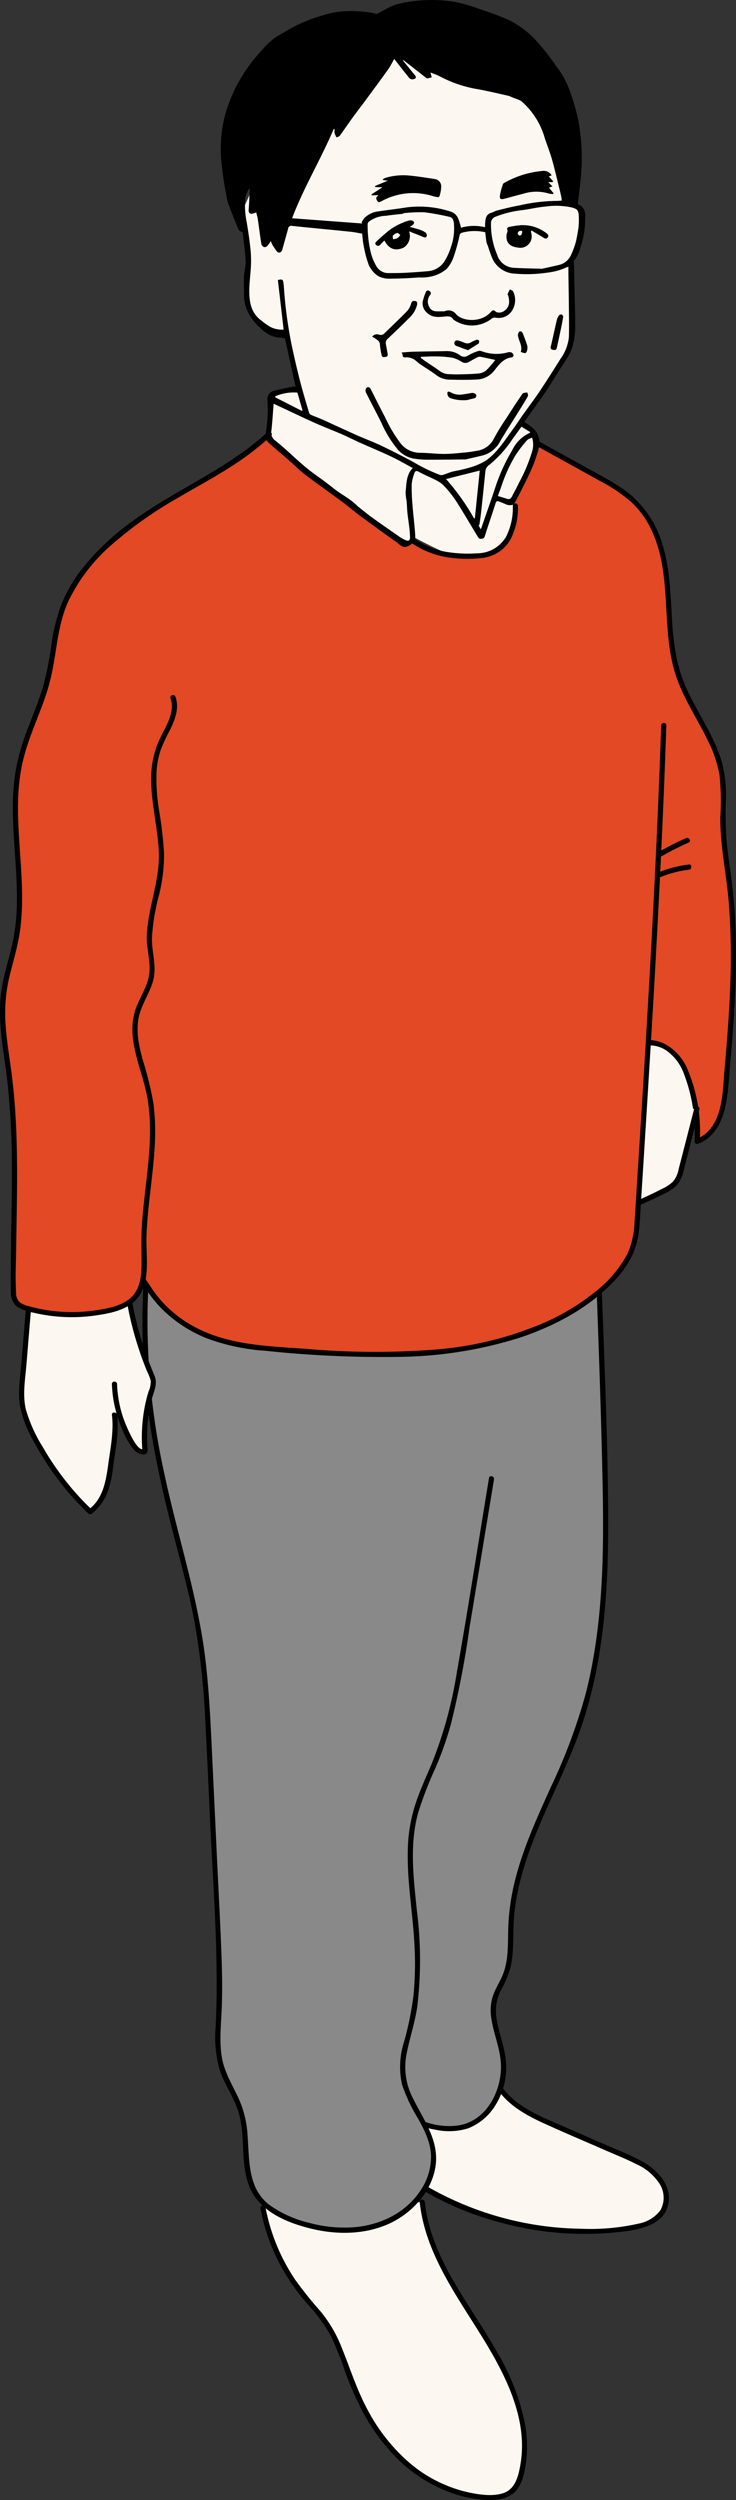 <svg id="グループ_270" data-name="グループ 270" xmlns="http://www.w3.org/2000/svg" xmlns:xlink="http://www.w3.org/1999/xlink" width="144.387" height="490.227" viewBox="0 0 144.387 490.227">
  <rect x="0" y="0" width="144.387" height="490.227" fill="#333333" stroke="none"/>
  <defs>
    <clipPath id="clip-path">
      <rect id="長方形_98" data-name="長方形 98" width="144.387" height="490.227" fill="none"/>
    </clipPath>
  </defs>
  <path id="パス_167" data-name="パス 167" d="M63.9,127.258l-26.39,55.861L36.2,269.234l99.2-80.746-14.3-54.8-4.235-4.209-1.083,3.322-2.938,6.529-.775,7.513-4.025,3.124-6.167.909-9.115-3.384-1.641.768Z" transform="translate(-11.795 -41.459)" fill="#e34924"/>
  <path id="パス_168" data-name="パス 168" d="M185.653,299.476l-2.584,4.852-4.521,4.916v16.975l20-12.389Z" transform="translate(-58.169 -97.566)" fill="#fcf7f0"/>
  <g id="グループ_264" data-name="グループ 264">
    <g id="グループ_263" data-name="グループ 263" clip-path="url(#clip-path)">
      <path id="パス_169" data-name="パス 169" d="M153.258,127.258,167,134.844a34.086,34.086,0,0,1,7.5,5.048c4.418,4.311,5.843,10.536,6.352,16.462s.309,12,2.243,17.664c2.29,6.714,7.472,12.533,8.52,19.506.45,3,.1,6.038.14,9.063a114.078,114.078,0,0,0,1.294,12.223c1.594,13.223.413,26.582-.77,39.842-.369,4.151-1.375,9.132-5.574,10.619a33.861,33.861,0,0,0-1.516-11.709,12.531,12.531,0,0,0-3.407-5.9,6.484,6.484,0,0,0-6.724-1.27" transform="translate(-49.93 -41.459)" fill="#e34924"/>
      <path id="パス_170" data-name="パス 170" d="M152.759,127.451c4.88,2.695,9.77,5.372,14.639,8.085a31.273,31.273,0,0,1,6.176,4.173,17.636,17.636,0,0,1,3.941,5.5c4.284,9.142,1.607,19.71,4.974,29.088,1.543,4.3,4.12,8.108,6.093,12.205a24.644,24.644,0,0,1,2.249,6.647,47.571,47.571,0,0,1,.163,8.223c-.055,5.489,1.139,10.89,1.621,16.339a133.946,133.946,0,0,1,.335,16.6c-.2,5.605-.649,11.2-1.138,16.784-.339,3.875-.29,8.829-3.13,11.875a6.162,6.162,0,0,1-2.367,1.574l.64.487a31.048,31.048,0,0,0-2.635-14.677c-1.749-3.569-5.746-6.414-9.772-4.641-.595.262-.08,1.133.51.873a5.829,5.829,0,0,1,5.426.677,9.632,9.632,0,0,1,3.441,4.7,32.242,32.242,0,0,1,2.018,13.071.509.509,0,0,0,.641.487c3.691-1.378,5.108-5.158,5.667-8.773.374-2.416.508-4.875.717-7.31.246-2.878.477-5.757.663-8.64a170.791,170.791,0,0,0,.349-17.447c-.109-2.878-.321-5.752-.661-8.612-.331-2.789-.791-5.562-1.07-8.358a70.458,70.458,0,0,1-.161-8.411,24.186,24.186,0,0,0-.87-7.575c-1.375-4.533-4.07-8.5-6.165-12.708a30.565,30.565,0,0,1-2.593-7.209,54.85,54.85,0,0,1-.969-8.248c-.293-4.9-.437-9.867-1.949-14.58a20.047,20.047,0,0,0-7.979-10.781c-2.2-1.485-4.575-2.708-6.9-3.989l-7.6-4.2-3.8-2.1c-.57-.315-1.081.558-.51.873" transform="translate(-49.686 -41.216)"/>
      <path id="パス_171" data-name="パス 171" d="M193.126,322.431q-1.538,5.969-3.077,11.938a6.494,6.494,0,0,1-1.011,2.454,6.845,6.845,0,0,1-2.288,1.671,120.685,120.685,0,0,1-11.591,5.1.924.924,0,0,1-.653.087.8.8,0,0,1-.4-.5c-2-4.9-.723-15.144,2.431-19.487" transform="translate(-56.41 -105.045)" fill="#fcf7f0"/>
      <path id="パス_172" data-name="パス 172" d="M192.391,322.057c-1.026,3.979-2.04,7.962-3.078,11.938a5.7,5.7,0,0,1-1.045,2.426,7.241,7.241,0,0,1-2.162,1.47c-1.727.9-3.5,1.724-5.286,2.5-1.8.781-3.629,1.513-5.455,2.242-.38.152-.74.442-1.03.137a2.32,2.32,0,0,1-.276-.769,13.625,13.625,0,0,1-.4-1.74,25.94,25.94,0,0,1,.135-8.294,19.61,19.61,0,0,1,2.932-8.257c.378-.531-.5-1.037-.873-.51a19.773,19.773,0,0,0-2.956,8.039,28.172,28.172,0,0,0-.26,9c.149,1,.334,2.846,1.185,3.523.632.5,1.483-.018,2.107-.268,1.081-.431,2.16-.866,3.236-1.311,1.893-.783,3.774-1.6,5.619-2.491,1.591-.771,3.583-1.53,4.6-3.067a9.718,9.718,0,0,0,1.071-3q.456-1.775.914-3.549l2-7.743a.506.506,0,0,0-.975-.269" transform="translate(-56.162 -104.806)"/>
      <path id="パス_173" data-name="パス 173" d="M182.357,306.066a5.408,5.408,0,0,0-1.646,1.4q-2.284,2.546-4.565,5.092a5.908,5.908,0,0,0-1.185,1.679,5.513,5.513,0,0,0-.285,1.75q-.145,2.725-.289,5.449c-.023.433.082,1.015.548,1.057a.982.982,0,0,0,.5-.14,11.215,11.215,0,0,0,4.25-2.94,10.116,10.116,0,0,0,1.114-2.091l1.963-4.511" transform="translate(-56.813 -99.713)" fill="#fffcf7"/>
      <path id="パス_174" data-name="パス 174" d="M181.866,305.387a13.286,13.286,0,0,0-3.271,3.176c-1.129,1.259-2.3,2.494-3.388,3.787a5.253,5.253,0,0,0-1.272,3.395c-.1,1.708-.2,3.42-.272,5.129-.039.9.216,2.163,1.431,1.83a11.153,11.153,0,0,0,3.343-1.849,7.785,7.785,0,0,0,2.45-3.248c.707-1.589,1.388-3.189,2.082-4.783.258-.591-.613-1.107-.873-.511l-1.7,3.91a9.937,9.937,0,0,1-1.8,3.165,10.446,10.446,0,0,1-2.814,1.876,4.13,4.13,0,0,1-.714.353c-.419.113-.4-.043-.412-.425-.018-.633.069-1.29.1-1.923.067-1.272.1-2.552.2-3.822.126-1.547.968-2.4,1.957-3.5l2.608-2.911a11.627,11.627,0,0,1,2.849-2.774c.576-.3.065-1.178-.51-.874" transform="translate(-56.576 -99.471)"/>
      <path id="パス_175" data-name="パス 175" d="M195.128,243.742a56.479,56.479,0,0,0-9.043,5.034c-.534.365-.028,1.243.51.874a56.43,56.43,0,0,1,9.043-5.035c.594-.263.08-1.135-.51-.873" transform="translate(-60.551 -79.393)"/>
      <path id="パス_176" data-name="パス 176" d="M196.086,251.434a23.152,23.152,0,0,0-8.807,2.926.506.506,0,0,0,.51.874,21.9,21.9,0,0,1,8.3-2.788c.638-.079.645-1.091,0-1.011" transform="translate(-60.934 -81.913)"/>
      <path id="パス_177" data-name="パス 177" d="M85.024,12.8l35.049-1.8L133.42,32.765l2.4,11.18,1.061,1.729L135.04,55.8l.036,14.4-6.653,12.439-3.4,3.976,2.654,1.737.283,3.893-3.99,9.206-.221,3.109-1.262,4.785-2.538,2.408s-6.038.928-7.594.866-8.466-3.812-8.466-3.812l-.856,1.841L87.089,98.969l-11.36-9.343.408-8.6,5.539-1.2L79.233,69.066l-3.716-.708-3.681-3.963-.177-8.459L70.35,45.173Z" transform="translate(-22.919 -3.586)" fill="#fcf7f0"/>
      <path id="パス_178" data-name="パス 178" d="M76.509,375.08,99.446,508.926h17.424l24.05-138.781Z" transform="translate(-24.926 -120.589)" fill="#898989"/>
      <path id="パス_179" data-name="パス 179" d="M76.509,375.08,99.446,508.926h17.424l24.05-138.781Z" transform="translate(-24.926 -120.589)" fill="none" stroke="#000" stroke-miterlimit="10" stroke-width="0.5"/>
      <path id="パス_180" data-name="パス 180" d="M133.184,607.348c2.485,3.467,6.586,5.327,10.495,7.036l13.908,6.08a18.284,18.284,0,0,1,6.126,3.7c1.66,1.737,2.581,4.412,1.59,6.6-1.172,2.588-4.357,3.481-7.17,3.878A62.389,62.389,0,0,1,112.4,622.82c-2.432-1.834-4.917-4.229-4.983-7.274-.092-4.23,4.328-6.944,8.153-8.752" transform="translate(-34.996 -197.687)" fill="#fcf7f0"/>
      <path id="パス_181" data-name="パス 181" d="M132.509,607.365c2.219,3.026,5.485,4.869,8.837,6.4,4.061,1.855,8.18,3.589,12.271,5.378,2.006.877,4.057,1.692,6.007,2.688a10.44,10.44,0,0,1,4.471,3.757,5.062,5.062,0,0,1,.21,5.285,6.94,6.94,0,0,1-4.229,2.594,42.839,42.839,0,0,1-11.341,1.015,62.233,62.233,0,0,1-33.357-10.247c-3.169-2.1-8.119-5.175-7.663-9.606.4-3.9,4.747-6.147,7.878-7.637.587-.279.075-1.152-.51-.873-3.018,1.436-6.512,3.335-7.89,6.572-1.574,3.7.808,7.12,3.579,9.427a59.263,59.263,0,0,0,22.155,11.145,62.382,62.382,0,0,0,24.826,1.671c3.182-.437,7.335-1.545,8.1-5.2.821-3.9-2.333-6.994-5.475-8.65-2.357-1.243-4.873-2.213-7.312-3.279l-7.559-3.3c-4.334-1.895-9.226-3.691-12.128-7.648-.381-.52-1.259-.016-.873.51" transform="translate(-34.758 -197.45)"/>
      <path id="パス_182" data-name="パス 182" d="M153.3,364.456c.478,13.358.956,26.716,1.307,40.08.469,17.9.626,36.358-5.166,52.99-4.506,12.939-12.577,24.738-13.2,38.649-.148,3.308.117,6.77-1.061,9.8-.668,1.717-1.777,3.211-2.2,5.025-.818,3.481,1.048,6.971,1.612,10.517.786,4.945-.622,9.853-4.924,13.06-4.912,3.66-15.45.525-19.133-6.116" transform="translate(-36.01 -118.736)" fill="#898989"/>
      <path id="パス_183" data-name="パス 183" d="M152.553,364.22c.531,14.825,1.1,29.653,1.413,44.485.293,13.863.189,27.962-3.188,41.495a109.847,109.847,0,0,1-6.843,18.5c-2.584,5.731-5.245,11.48-6.884,17.571a45.415,45.415,0,0,0-1.537,9.23c-.187,3.312.175,6.8-1.014,9.964-.56,1.491-1.477,2.82-2.007,4.325a9.321,9.321,0,0,0-.34,4.447c.456,3.209,1.859,6.178,1.891,9.462.05,5.04-2.988,10.775-8.372,11.573-4.534.673-9.581-1.359-12.8-4.517a12.582,12.582,0,0,1-2.149-2.788.506.506,0,0,0-.873.51,16.627,16.627,0,0,0,11.437,7.654,12.567,12.567,0,0,0,6.311-.286,11.031,11.031,0,0,0,5.45-4.679,13.9,13.9,0,0,0,2-7.848c-.116-3.339-1.613-6.365-1.956-9.653a8.892,8.892,0,0,1,1.023-5.069,19.488,19.488,0,0,0,1.82-4.415c.738-3.272.388-6.674.687-9.992,1.2-13.283,8.92-24.689,13.167-37.055,4.6-13.391,5.367-27.746,5.284-41.792-.088-15.116-.763-30.24-1.3-45.346l-.206-5.773c-.023-.649-1.035-.652-1.011,0" transform="translate(-35.765 -118.5)"/>
      <path id="パス_184" data-name="パス 184" d="M107.769,640.463c.961,9.568,7.052,17.91,12.212,26.246s9.661,18.005,7.085,27.314a6.071,6.071,0,0,1-1.8,3.218,7.058,7.058,0,0,1-4.765,1.123,26.91,26.91,0,0,1-17.514-8.181c-4.547-4.567-7.528-10.3-9.713-16.172-1.2-3.24-2.207-6.59-4.134-9.514a69.3,69.3,0,0,0-4.5-5.545,38.439,38.439,0,0,1-8.124-17.391" transform="translate(-24.926 -208.656)" fill="#fcf7f0"/>
      <path id="パス_185" data-name="パス 185" d="M107.023,640.23c.979,9.247,6.367,17.105,11.2,24.768,4.915,7.8,10.2,17.067,8.563,26.658-.378,2.214-.97,4.845-3.362,5.641-2.046.68-4.493.33-6.562-.088a26.765,26.765,0,0,1-11.8-5.814,35.718,35.718,0,0,1-8.25-10.408c-2.247-4.135-3.565-8.587-5.373-12.906a25.463,25.463,0,0,0-3.975-6.542,75.177,75.177,0,0,1-4.873-6.089,38.111,38.111,0,0,1-5.835-14.258c-.119-.639-1.094-.369-.976.268a38.775,38.775,0,0,0,5.007,13.048A43.334,43.334,0,0,0,85,660.215a32.813,32.813,0,0,1,4.515,6.1,57.855,57.855,0,0,1,2.824,7.036,64.671,64.671,0,0,0,2.693,6.381,39.093,39.093,0,0,0,7.925,11.127,28.845,28.845,0,0,0,11.264,6.715,23.053,23.053,0,0,0,6.573,1.071c2.027.015,4.157-.43,5.4-2.172,1.27-1.776,1.621-4.286,1.8-6.408a24.917,24.917,0,0,0-.392-6.735,45.624,45.624,0,0,0-5.424-13.73c-5.288-9.4-12.97-18.254-14.147-29.375-.068-.641-1.08-.647-1.011,0" transform="translate(-24.685 -208.423)"/>
      <path id="パス_186" data-name="パス 186" d="M42.837,364.757c-1.711,17.653-.334,30.472,3.662,47.8,1.98,8.591,4.651,17.051,6.155,25.725a195.011,195.011,0,0,1,2.152,24.189q.813,17.217,1.626,34.433c.258,5.473.517,10.954.256,16.426-.177,3.716-.584,7.523.558,11.091.92,2.876,2.8,5.427,3.712,8.3,1.855,5.862-.264,12.994,3.987,17.664a14.508,14.508,0,0,0,4.954,3.267c5.985,2.648,13.175,3.488,19.262,1.047s10.57-8.626,9.465-14.684c-.914-5.013-5.234-9.117-5.868-14.168-.413-3.286.792-6.534,1.58-9.761,1.723-7.062,1.466-14.406.765-21.616-.624-6.406-1.584-12.928-.113-19.214,1.04-4.442,3.252-8.563,4.887-12.848,2.487-6.521,3.629-13.4,4.758-20.241l5.514-33.385" transform="translate(-13.721 -118.834)" fill="#898989"/>
      <path id="パス_187" data-name="パス 187" d="M42.116,364.523a134.637,134.637,0,0,0,1.059,34.9c1.009,6.127,2.352,12.2,3.887,18.215,1.6,6.289,3.382,12.542,4.594,18.924A150.149,150.149,0,0,1,53.8,456.454c.359,6.594.636,13.192.948,19.787.624,13.2,1.7,26.447,1.073,39.658a22.994,22.994,0,0,0,.881,8.885c.951,2.661,2.619,5.006,3.5,7.692,1.563,4.748.372,9.978,2.141,14.675,1.9,5.049,7.386,7.3,12.279,8.486,5.259,1.27,11.116,1.154,16-1.38,4.07-2.113,7.515-6.05,8.29-10.662.867-5.159-2.28-9.221-4.421-13.6a13.18,13.18,0,0,1-1.229-8.618c.6-3.127,1.64-6.131,2.1-9.291a76.307,76.307,0,0,0-.065-18.748c-.649-6.417-1.514-13.01.258-19.331a72.1,72.1,0,0,1,3.366-8.7,67.21,67.21,0,0,0,3.049-8.638,186.39,186.39,0,0,0,3.636-18.863q1.608-9.737,3.217-19.475.8-4.822,1.592-9.644c.105-.636-.869-.911-.975-.27-2.1,12.72-4.079,25.466-6.321,38.162a82.619,82.619,0,0,1-5,18.059c-1.114,2.627-2.316,5.227-3.19,7.949A31.29,31.29,0,0,0,93.5,481.5c-.138,6.319,1.05,12.589,1.333,18.893a64.764,64.764,0,0,1-.2,9.4,61.719,61.719,0,0,1-1.871,9.219,16.059,16.059,0,0,0-.4,8.281,31.048,31.048,0,0,0,3.147,6.71c1.238,2.242,2.449,4.618,2.553,7.229a11.757,11.757,0,0,1-1.977,6.766c-2.933,4.57-8.093,6.995-13.4,7.358a26.083,26.083,0,0,1-8.583-.9,21.891,21.891,0,0,1-7.884-3.6C62,547.5,62.453,541.9,62.055,537.072a20.258,20.258,0,0,0-1.781-7.086c-1.255-2.677-2.808-5.158-3.274-8.13-.483-3.082-.125-6.22,0-9.315.131-3.172.094-6.348-.011-9.521-.215-6.532-.587-13.061-.895-19.59l-.92-19.486c-.306-6.478-.574-12.966-1.311-19.414-1.438-12.586-5.5-24.607-8.118-36.96A138.057,138.057,0,0,1,42.5,373.558c.116-3.016.335-6.029.623-9.035.062-.647-.95-.643-1.011,0" transform="translate(-13.505 -118.6)"/>
      <path id="パス_188" data-name="パス 188" d="M119.608,154.158a17.3,17.3,0,0,0,6.578,2.733,24.729,24.729,0,0,0,7.286.214,7.276,7.276,0,0,0,5.539-3.585,13.42,13.42,0,0,0,1.491-6.636.506.506,0,0,0-1.011,0,12.494,12.494,0,0,1-1.3,6.025,6.576,6.576,0,0,1-5.7,3.281,25.708,25.708,0,0,1-6.489-.358,16.67,16.67,0,0,1-5.889-2.548c-.546-.357-1.054.518-.51.873" transform="translate(-38.891 -47.694)"/>
      <path id="パス_189" data-name="パス 189" d="M33.62,291.12c-1.961,5.567-.518,4.616.578,10.347.421,2.2-1.116,5.622-.7,7.818.873,4.56,3.738,7.983,6.3,12.074A25,25,0,0,0,53.964,331.6a58.421,58.421,0,0,0,11.8,1.769c11.652.922,23.475,1.655,35-.053s22.88-6.119,30.09-13.846a17.69,17.69,0,0,0,3.762-5.647,22.08,22.08,0,0,0,1.071-6.486c2.042-32.1,4.082-64.208,5.158-96.342" transform="translate(-10.637 -68.741)" fill="#e34924"/>
      <path id="パス_190" data-name="パス 190" d="M32.888,290.749a13.38,13.38,0,0,0-.987,4.165,8.6,8.6,0,0,0,.6,2.774,14.176,14.176,0,0,1,1.021,4.584c-.041,1.628-.564,3.21-.762,4.821-.42,3.42,1.555,6.847,3.321,9.63,1.881,2.966,3.709,6.119,6.222,8.6a26.357,26.357,0,0,0,8.473,5.537,40.2,40.2,0,0,0,11.6,2.509,217.362,217.362,0,0,0,26.109,1.205,82.012,82.012,0,0,0,23.676-3.7c6.66-2.2,13.121-5.538,18.105-10.549,2.7-2.72,4.785-5.8,5.359-9.658.307-2.067.371-4.171.5-6.255q.212-3.356.425-6.711.844-13.338,1.646-26.68c1.059-17.84,2.006-35.689,2.677-53.548q.126-3.359.239-6.718c.022-.651-.989-.65-1.011,0-.583,17.358-1.443,34.7-2.436,52.044q-.739,12.924-1.555,25.842-.409,6.544-.826,13.088c-.136,2.154-.257,4.31-.414,6.463a16.74,16.74,0,0,1-1.369,6.154,24.13,24.13,0,0,1-6.938,7.929,43.182,43.182,0,0,1-8.883,5.363,67.344,67.344,0,0,1-21.857,5.5A155.067,155.067,0,0,1,70.431,333c-7.768-.548-15.967-.735-22.832-4.855a22.814,22.814,0,0,1-7.342-6.868c-2.01-3.044-4.328-6.1-5.676-9.514a9.338,9.338,0,0,1-.761-5.013,34.912,34.912,0,0,0,.711-4.477,13.887,13.887,0,0,0-.918-4.426,9.965,9.965,0,0,1-.7-2.788,11.983,11.983,0,0,1,.95-4.039c.215-.616-.762-.881-.975-.269" transform="translate(-10.393 -68.505)"/>
      <path id="パス_191" data-name="パス 191" d="M28.517,390.724,22.094,407.7,9.351,386.022,7.309,373.637l19.231,2.772,2.09,7.244Z" transform="translate(-2.381 -121.727)" fill="#fcf7f0"/>
      <path id="パス_192" data-name="パス 192" d="M24.526,401.787c.4,2.978-.607,8.53-.959,11.464s-1.551,5.824-3.817,7.5A54.712,54.712,0,0,1,8.109,404.682,17.812,17.812,0,0,1,6.5,400.136a20.285,20.285,0,0,1-.017-5.146q.551-6.694,1.1-13.388" transform="translate(-2.062 -124.322)" fill="#fcf7f0"/>
      <path id="パス_193" data-name="パス 193" d="M23.765,401.552c.377,3.077-.247,6.3-.674,9.341-.475,3.379-.938,6.952-3.851,9.183l.613.08a54.544,54.544,0,0,1-9.682-12.369A29.014,29.014,0,0,1,6.891,400.5c-.7-2.882-.131-6.013.109-8.925q.42-5.1.841-10.208c.053-.649-.958-.645-1.011,0q-.386,4.685-.772,9.372c-.242,2.938-.781,6.036-.347,8.975a23.686,23.686,0,0,0,3.022,7.569,54.975,54.975,0,0,0,4.384,6.814,55.683,55.683,0,0,0,6.021,6.772.512.512,0,0,0,.613.08,9.856,9.856,0,0,0,3.126-4.179,21.048,21.048,0,0,0,1.129-5.175c.456-3.27,1.176-6.737.771-10.044-.078-.638-1.09-.646-1.011,0" transform="translate(-1.807 -124.088)"/>
      <path id="パス_194" data-name="パス 194" d="M35.937,375.658a66.305,66.305,0,0,0,4.659,16.45,4.006,4.006,0,0,1,.37,1.179,3.791,3.791,0,0,1-.291,1.522,30.208,30.208,0,0,0-1.369,12.09c-.622.587-1.619-.227-2.126-.992a23.315,23.315,0,0,1-3.861-12.112" transform="translate(-10.855 -122.386)" fill="#fcf7f0"/>
      <path id="パス_195" data-name="パス 195" d="M35.2,375.551a66.866,66.866,0,0,0,4.228,15.421,10.605,10.605,0,0,1,.75,1.9,4.656,4.656,0,0,1-.429,2.145,29.519,29.519,0,0,0-.889,3.787,31.762,31.762,0,0,0-.309,7.847q.124-.218.25-.436c-1.291.938-3.586-4.855-3.88-5.669a22.888,22.888,0,0,1-1.346-7c-.022-.649-1.034-.652-1.011,0a24.079,24.079,0,0,0,2.152,9.155,13.093,13.093,0,0,0,2.315,3.875c.531.524,2.1,1.362,2.513.208A3.47,3.47,0,0,0,39.5,405.7q-.036-.634-.047-1.269c-.014-.9.011-1.792.075-2.685a29.25,29.25,0,0,1,.866-5.265c.4-1.538,1.18-2.952.543-4.526-.669-1.652-1.346-3.293-1.922-4.982a66.981,66.981,0,0,1-2.832-11.7c-.1-.641-1.07-.369-.975.269" transform="translate(-10.61 -122.144)"/>
      <path id="パス_196" data-name="パス 196" d="M53.047,126.235c-6.921,6.464-14.063,9.3-22.133,14.493S15.121,152.49,12.251,161.2c-1.393,4.229-1.554,8.721-2.619,13.031-1.348,5.462-4.125,10.555-5.409,16.029-2.685,11.458,1.371,23.518-.858,35.059-.68,3.519-1.936,6.936-2.407,10.483-.709,5.345.393,10.731,1.075,16.079,1.784,13.984.7,28.127.836,42.209a3.764,3.764,0,0,0,.658,2.542,4.114,4.114,0,0,0,1.994,1.033,31.914,31.914,0,0,0,16.021.409,10.283,10.283,0,0,0,4.729-2.158c2.553-2.377,2.265-6.2,2.182-9.556-.256-10.455,3.206-21.011.946-31.256-1.143-5.184-3.734-10.452-2.207-15.549.758-2.53,2.5-4.794,2.82-7.4.226-1.828-.27-3.659-.425-5.493-.45-5.274,1.9-10.406,2.275-15.686.566-8-3.379-16.371-.24-23.844,1.278-3.041,3.716-6.16,2.551-9.24" transform="translate(-0.238 -41.126)" fill="#e34924"/>
      <path id="パス_197" data-name="パス 197" d="M52.451,125.638c-7.794,7.232-17.881,11.154-26.392,17.4a48.073,48.073,0,0,0-10.508,10.105,28.621,28.621,0,0,0-3.432,6.077,36.173,36.173,0,0,0-2.027,8.095,62.593,62.593,0,0,1-1.684,8.353c-.833,2.758-1.948,5.418-2.962,8.111a43.729,43.729,0,0,0-2.35,8.111,46.655,46.655,0,0,0-.568,8.39c.078,5.73.841,11.433.79,17.167a40.9,40.9,0,0,1-.913,8.618C1.752,228.983.8,231.833.328,234.79c-.947,5.979.388,11.936,1.087,17.863a157.86,157.86,0,0,1,.916,18.371c0,6.146-.179,12.29-.21,18.436-.008,1.553-.034,3.111.011,4.664a3.681,3.681,0,0,0,1.07,2.882,7.71,7.71,0,0,0,3.172,1.238,32.589,32.589,0,0,0,12.575.56c2.4-.359,5.084-.87,7.032-2.415,3.84-3.043,2.625-8.765,2.756-13.015.182-5.907,1.273-11.739,1.607-17.635a44.109,44.109,0,0,0-.245-8.463,63.87,63.87,0,0,0-2.051-8.395c-.75-2.707-1.405-5.585-.856-8.395.51-2.613,2.173-4.783,2.856-7.335.736-2.751-.274-5.5-.246-8.274a41.551,41.551,0,0,1,1.423-8.609,32.175,32.175,0,0,0,.95-8.059,72.68,72.68,0,0,0-.918-8.081A38.011,38.011,0,0,1,30.722,192a16.016,16.016,0,0,1,.833-4.132,33.328,33.328,0,0,1,1.735-3.732c1.02-2.063,1.928-4.316,1.135-6.611-.211-.612-1.188-.349-.975.268.9,2.617-.7,5.138-1.829,7.412a18.052,18.052,0,0,0-1.929,7.085c-.309,5.306,1.278,10.494,1.467,15.774.2,5.554-2.113,10.7-2.352,16.2-.121,2.77.969,5.622.334,8.351-.574,2.47-2.169,4.559-2.793,7.017-1.338,5.275,1.275,10.47,2.362,15.534,1.215,5.662.659,11.5.013,17.2-.325,2.859-.681,5.715-.876,8.586-.178,2.614-.072,5.2-.082,7.817-.009,2.235-.247,4.713-1.9,6.385-1.81,1.826-4.742,2.317-7.18,2.682a31.49,31.49,0,0,1-8.674.071,30.572,30.572,0,0,1-4.281-.871,5.248,5.248,0,0,1-1.755-.708,2.4,2.4,0,0,1-.817-1.925c-.182-2.92-.022-5.9.017-8.825.039-2.989.1-5.977.136-8.966.076-5.966.071-11.94-.326-17.9q-.291-4.367-.895-8.7c-.417-3.018-.9-6.036-1.044-9.084a31,31,0,0,1,.891-8.892c.68-2.783,1.532-5.52,1.948-8.361.792-5.41.369-10.878,0-16.3-.377-5.57-.713-11.247.489-16.745,1.187-5.432,3.864-10.382,5.316-15.734,1.437-5.295,1.408-10.93,3.668-16a34.217,34.217,0,0,1,8.676-11.3,77.545,77.545,0,0,1,12.306-8.757c4.33-2.571,8.817-4.89,12.96-7.765a53.2,53.2,0,0,0,5.871-4.709c.478-.444-.239-1.158-.715-.715" transform="translate(0 -40.886)"/>
      <path id="パス_198" data-name="パス 198" d="M123.782,82.749a13.056,13.056,0,0,1,1.9,1.384,3.9,3.9,0,0,1,.951,3.741,27.59,27.59,0,0,1-1.5,4.257c-.709,1.643-1.553,3.227-2.35,4.831-.3.606-.622,1.2-.957,1.791-.2.359-1.1.4-1.675.13-.425-.2-.867-.362-1.3-.537-.351-.141-.562-.113-.7.334-.691,2.178-1.444,4.335-2.131,6.514-.156.493-.533.425-.846.476-.136.022-.369-.192-.469-.354-1.443-2.366-2.828-4.77-4.323-7.1a22.492,22.492,0,0,0-2.429-3.035,5.818,5.818,0,0,0-1.626-1.086c-1.071-.556-2.2-1-3.254-1.589-.494-.276-.721-.129-.849.281a8.6,8.6,0,0,0-.527,2.184,37.921,37.921,0,0,0,.145,3.94c.091,1.31.256,2.615.374,3.923.079.88.167,1.762.184,2.644.013.69-.758,1.289-1.348,1.588-1.129.57-1.694-.312-2.373-.785-2.383-1.665-4.73-3.38-7.068-5.108-1.225-.906-2.381-1.906-3.606-2.813-2.412-1.787-4.873-3.506-7.264-5.32-1.064-.808-2-1.787-3-2.669-1.407-1.228-2.854-2.411-4.235-3.667a1.859,1.859,0,0,1-.452-1.712,28.062,28.062,0,0,0,.347-6.483,1.608,1.608,0,0,1,1.176-1.837c1.277-.374,2.6-.609,3.9-.889a1.308,1.308,0,0,1,.45.084c-.7-3.176-1.387-6.312-2.087-9.5a5.772,5.772,0,0,0-.869-.15,5.571,5.571,0,0,1-3.5-1.464c-2.058-1.8-3.658-3.9-3.662-6.831,0-1.26-.065-2.523-.01-3.78.044-.989.367-1.978.319-2.956-.088-1.822-.351-3.636-.56-5.451a.467.467,0,0,0-.3-.319c-.41-.073-.529-.367-.659-.7-.614-1.556-1.263-3.1-1.85-4.666a8.792,8.792,0,0,1-.406-1.761,62.6,62.6,0,0,1-1.083-7.85,27.014,27.014,0,0,1,.788-7.747,31.415,31.415,0,0,1,2.587-6.436,32.611,32.611,0,0,1,4.881-6.644,14.6,14.6,0,0,1,2.072-2c.949-.7,2.021-1.223,3.031-1.837a28.6,28.6,0,0,1,6.49-2.721,17.583,17.583,0,0,1,6.963-.825,16.324,16.324,0,0,1,3.618.464c.2.067.523-.15.767-.276.769-.394,1.512-.845,2.3-1.2A8.337,8.337,0,0,1,99.523.649,29.174,29.174,0,0,1,109.942.327a26.21,26.21,0,0,1,4.193,1.139c2.126.715,4.26,1.435,6.317,2.325a17.941,17.941,0,0,1,5.616,4.119,38.884,38.884,0,0,1,2.613,3.167c.572.726,1.075,1.506,1.638,2.239a17.611,17.611,0,0,1,2.515,4.865,39.2,39.2,0,0,1,1.6,5.7,41.368,41.368,0,0,1,.6,5.7,37.223,37.223,0,0,1-.1,4.571c-.117,1.652-.355,3.3-.539,4.943-.034.3-.063.6-.1.924a2.262,2.262,0,0,1,1.432,2.305,17.621,17.621,0,0,1-.97,6.32,6.08,6.08,0,0,1-1.294,2.574c.036.31.086.562.091.814.045,2.018.082,4.037.12,6.054.04,2.051.129,4.1.1,6.152a13.876,13.876,0,0,1-.573,3.782c-.555,1.874-1.78,3.314-2.773,4.908-.817,1.313-1.6,2.648-2.474,3.924-1.266,1.856-2.6,3.668-3.9,5.5-.108.152-.22.3-.285.389M75.449,54.9c.835-.183.991-.117,1.081.539.109.8.144,1.617.21,2.426A83.953,83.953,0,0,0,78.4,68.832c.45,2.062.932,4.117,1.465,6.159.518,1.99,1.113,3.961,1.694,5.935a.757.757,0,0,0,.378.421c.723.319,1.473.574,2.193.9,2.3,1.037,4.592,2.111,6.9,3.138,1.549.689,3.15,1.266,4.678,2q3.261,1.561,6.444,3.288a32.5,32.5,0,0,0,5.02,2.427,1.129,1.129,0,0,0,.646.024c.539-.161,1.059-.386,1.594-.564.282-.094.58-.143.872-.211a27.984,27.984,0,0,0,2.849-.683,12.276,12.276,0,0,0,3.227-1.422c2.205-1.6,3.622-3.945,5.214-6.108.637-.865,1.215-1.773,1.837-2.649,1.127-1.588,2.309-3.138,3.391-4.755,1.416-2.116,2.772-4.272,4.124-6.431a8.591,8.591,0,0,0,1.615-4.3c.051-1.94.012-3.882-.006-5.823-.021-2.168-.064-4.335-.094-6.5-.006-.447,0-.894,0-1.377a2.689,2.689,0,0,0-.369.121,12.1,12.1,0,0,1-3.794,1.042,26.957,26.957,0,0,1-6.267.2,5.068,5.068,0,0,1-4.477-2.953,23.343,23.343,0,0,1-.87-2.447,4.851,4.851,0,0,1-.3-.782c-.107-.661-.164-1.33-.236-1.944a9.422,9.422,0,0,0-4.417.057c-.324.086-.527.15-.622.564a35.5,35.5,0,0,1-1.1,4.019,7.342,7.342,0,0,1-1.378,2.5,7.212,7.212,0,0,1-2.219,1.3,8.576,8.576,0,0,1-3.213.423c-1.879.138-3.765.237-5.649.234a4.587,4.587,0,0,1-2.431-.509,5.271,5.271,0,0,1-1.849-2.223,22.362,22.362,0,0,1-1.014-3.976c-.151-.711-.181-1.446-.257-2.106-.732-.127-1.388-.279-2.052-.351-2.14-.231-4.283-.432-6.425-.645-1.748-.174-3.5-.332-5.244-.533a.626.626,0,0,0-.8.541c-.376,1.385-.781,2.762-1.156,4.147-.141.518-.665.75-1.014.36a9.762,9.762,0,0,1-.959-1.411,4.11,4.11,0,0,1-.264-.672,7.412,7.412,0,0,1-.724,1.016.724.724,0,0,1-.639.171.952.952,0,0,1-.5-.592c-.257-1.618-.454-3.245-.692-4.866-.063-.436-.2-.862-.306-1.321-.156.052-.241.088-.329.108-.251.058-.529.2-.749.142-.368-.1-.439-.426-.409-.818.093-1.216.14-2.434.2-3.652.007-.152,0-.306-.007-.549a4.423,4.423,0,0,0-.892,2.375,16.4,16.4,0,0,0,.316,4.328c.272,1.632.52,3.271.7,4.916a22.781,22.781,0,0,1,.138,3.321c-.064,1.731-.331,3.459-.336,5.189-.007,2.267.376,4.443,2.437,5.888a12.307,12.307,0,0,0,1.73,1.214,5.1,5.1,0,0,0,2.572.506c-.382-3.284-.756-6.5-1.132-9.74M98.261,11.544a20.751,20.751,0,0,1-1.073,1.9c-1.4,1.968-2.838,3.912-4.272,5.857-.963,1.308-1.957,2.594-2.913,3.908-.818,1.124-1.589,2.282-2.411,3.4-.127.173-.413.229-.626.339a4,4,0,0,1-.393-.8,3.322,3.322,0,0,1,0-.838l-.17-.034C83.9,31.188,80.54,36.707,78.23,42.8l13.759,1.025-.117-.226a5.2,5.2,0,0,1,.557-.864,4.734,4.734,0,0,1,2.83-1.3c1.85-.28,3.712-.485,5.558-.783a19.864,19.864,0,0,1,8.6.862A2.463,2.463,0,0,1,110.7,42.6a9.973,9.973,0,0,1,.67,2.06,9.079,9.079,0,0,1,4.715-.1c.011-.326.014-.605.031-.883.055-.873.2-1.682,1.226-1.963.38-.1.722-.347,1.1-.44,1.464-.357,2.925-.743,4.408-1a33.623,33.623,0,0,1,7.179-.876,10.2,10.2,0,0,0,1.107-.074c-.03-.257-.038-.479-.084-.693q-.191-.885-.411-1.764c-.466-1.871-.893-3.753-1.421-5.605-.4-1.394-.93-2.749-1.4-4.122a15.024,15.024,0,0,0-4.493-7.2,2.635,2.635,0,0,0-.632-.369c-.392-.166-.8-.295-1.2-.448a6.1,6.1,0,0,0-.835-.34c-2.169-.479-4.328-1.015-6.517-1.382a24.414,24.414,0,0,1-7.041-2.487c-.562-.286-1.174-.477-1.732-.7.1.376.182.657.26.939a5.027,5.027,0,0,1-.879.221c-.133.01-.287-.159-.419-.262q-2.066-1.613-4.13-3.229a1.331,1.331,0,0,0-.289-.091c.874,1.069,1.665,2.029,2.448,3,.3.372.162.636-.307.742-.692.156-.936-.39-1.252-.774-.84-1.019-1.642-2.07-2.547-3.219M74.611,79.158c-.136,1.717-.238,3.52-.439,5.313a1.864,1.864,0,0,0,.766,1.927c2.651,2.113,4.972,4.616,7.741,6.6,1.26.9,2.512,1.818,3.724,2.783,1.535,1.224,3.347,2.072,4.717,3.515a.372.372,0,0,0,.045.034c.934.729,1.849,1.489,2.809,2.183,1.682,1.215,3.387,2.4,5.095,3.577a6.861,6.861,0,0,0,1.5.859c.562.2.792.026.8-.578a18.3,18.3,0,0,0-.169-2.134c-.1-.893-.25-1.782-.341-2.676-.079-.782-.092-1.571-.161-2.354a9.041,9.041,0,0,1-.194-1.73c.184-1.631.091-3.358,1.4-4.71-1.457-.776-2.829-1.574-4.259-2.251-1.973-.934-3.995-1.765-5.987-2.66-1.256-.564-2.484-1.193-3.747-1.741-1.778-.772-3.6-1.454-5.361-2.251-2.694-1.216-5.359-2.5-7.937-3.7m52.6-26.451c1.345-.3,2.395-.524,3.438-.775a3.443,3.443,0,0,0,2.3-1.932,16.3,16.3,0,0,0,1.528-7.584c-.066-1.19-.239-1.414-1.363-1.737A14.314,14.314,0,0,0,128,40.5c-1.535.117-3.049.5-4.58.7a20.617,20.617,0,0,0-5.26,1.29,1.325,1.325,0,0,0-.909,1.358,15.083,15.083,0,0,0,1.207,6.1,3.6,3.6,0,0,0,3.211,2.565c1.935.117,3.875.136,5.539.189M100.033,41.813c0,.032.006.065.009.1-1.123.131-2.253.224-3.37.4A5.787,5.787,0,0,0,93.3,43.466a.705.705,0,0,0-.245.446,22.639,22.639,0,0,0,.7,5.946,10.727,10.727,0,0,0,.92,2.169,2.694,2.694,0,0,0,2.393,1.526c1-.015,2,.008,3-.043,1.6-.083,3.2-.186,4.8-.333a4.234,4.234,0,0,0,3.23-1.89,12,12,0,0,0,1.3-2.861,10.867,10.867,0,0,0,.572-4.686c-.063-.543-.221-1.1-.887-1.224a48.352,48.352,0,0,0-4.931-.894,29.126,29.126,0,0,0-4.115.193m15.193,61.966a2.59,2.59,0,0,0,.138-.266c.952-2.762,1.93-5.514,2.844-8.288a35.974,35.974,0,0,1,3.2-6.925,6.948,6.948,0,0,1,3.47-3.419l.04-.172-1.687-1.05c-.626.864-1.171,1.632-1.733,2.387a22.919,22.919,0,0,1-4.578,5.108,1.711,1.711,0,0,0-.773,1.243q-.409,4.113-.855,8.221c-.085.784-.219,1.562-.33,2.344l-.167-.017.427.833m3.365-6.522c.593.182,1.1.328,1.6.492.685.226.891.153,1.222-.485.461-.888.941-1.768,1.371-2.672a32.48,32.48,0,0,0,2.565-6.156,4.559,4.559,0,0,0-.04-2.638c-.362.184-.763.267-.968.513a23.371,23.371,0,0,0-2.327,3.043,29.451,29.451,0,0,0-2.6,5.64c-.245.745-.533,1.476-.82,2.262m-4.661,4.405.158-.057c.318-3.1.634-6.193.957-9.334l-6.618,1.665a43.863,43.863,0,0,1,5.5,7.726M74.948,77.694l-.06.2,5.268,2.677.119-.117c-.338-1.166-.675-2.331-1-3.47a9.113,9.113,0,0,0-4.323.713" transform="translate(-20.931 0)"/>
      <path id="パス_199" data-name="パス 199" d="M125.983,126.773c-2.251.02-4.815.061-7.378.053a18.384,18.384,0,0,1-2.756-.21,5.449,5.449,0,0,1-3.213-1.849,21.839,21.839,0,0,1-3.171-5.191c-.974-1.955-2-3.885-2.98-5.837a1,1,0,0,1-.082-.775c.287-.522.719-.477,1,.068.935,1.828,1.836,3.674,2.8,5.489a27.922,27.922,0,0,0,2.986,5.04,4.864,4.864,0,0,0,3.9,1.911c1.564.016,3.127.222,4.69.223,1.336,0,2.675-.15,4.007-.274.823-.076,1.645-.195,2.456-.351a4.374,4.374,0,0,0,3.341-2.462,44.344,44.344,0,0,1,2.486-4.046c1-1.57,2.014-3.137,3.078-4.666.145-.208.618-.187.938-.272.049.249.22.566.126.738-.5.908-1.053,1.783-1.6,2.664-1.281,2.064-2.6,4.1-3.844,6.192a5.432,5.432,0,0,1-3.376,2.756c-1.022.258-2.054.483-3.406.8" transform="translate(-34.649 -36.683)"/>
      <path id="パス_200" data-name="パス 200" d="M116.847,102.363c.844-.057,1.6-.135,2.367-.153,2.148-.052,4.3-.074,6.447-.117a4.325,4.325,0,0,1,2.554.742,1.347,1.347,0,0,0,1.7.112,9.083,9.083,0,0,1,1.893-.845,1.054,1.054,0,0,1,.712,0,8.346,8.346,0,0,0,5.2.227,1.2,1.2,0,0,1,.759.065.888.888,0,0,1,.347.576c.019.1-.215.336-.352.351-1.619.176-2.551,1.441-3.382,2.518a4.608,4.608,0,0,1-3.728,1.833c-1.762.086-3.532.049-5.3.011a4.4,4.4,0,0,1-2.534-.986c-1.046-.772-2.169-1.439-3.244-2.172a11.806,11.806,0,0,0-.945-.783,3.188,3.188,0,0,0-1.338-.429c-.5-.013-.982.171-.965-.6,0-.076-.082-.154-.192-.344m3.807.832-.053.208c.287.209.568.425.86.624.932.638,1.886,1.245,2.8,1.911a3.124,3.124,0,0,0,1.763.665c.659.025,1.319.061,1.978.046,1.28-.03,2.563-.047,3.836-.167a2.889,2.889,0,0,0,1.564-.563,18.965,18.965,0,0,0,1.822-2.1c-1.021-.223-1.966-.446-2.919-.626a1.129,1.129,0,0,0-.649.14c-.523.26-1.026.56-1.541.837a1.343,1.343,0,0,1-1.394.066,6.533,6.533,0,0,0-1.785-.827,18.709,18.709,0,0,0-3.079-.278c-1.065-.031-2.133.038-3.2.063" transform="translate(-38.068 -33.243)"/>
      <path id="パス_201" data-name="パス 201" d="M127.259,88.464a1.835,1.835,0,0,1,2.272.573c1.321,1.468,4.93,1.643,6.726-.355.492-.546.614-.537,1.138-.075a1.669,1.669,0,0,0,1.547-.2c.958-.673,1.2-1.564.82-2.984-.034-.127-.154-.276-.118-.369a9.349,9.349,0,0,1,.441-.891c.217.136.537.22.636.415.978,1.951.047,4.672-2.187,5.118a3.257,3.257,0,0,1-1.228.018.988.988,0,0,0-.916.28,6.286,6.286,0,0,1-7.247.19c-.045-.034-.113-.053-.138-.1-.465-.8-1.172-.638-1.92-.574-1.141.1-2.3.187-3.246-.746a2.449,2.449,0,0,1-.868-2.165,9.859,9.859,0,0,1,.612-1.868.432.432,0,0,1,.678-.269.5.5,0,0,1,.166.812,2.064,2.064,0,0,0-.218,2.235,1.527,1.527,0,0,0,1.3.948c.6.039,1.2.007,1.752.007" transform="translate(-40.053 -27.418)"/>
      <path id="パス_202" data-name="パス 202" d="M108.274,94.553a1.179,1.179,0,0,1,1.423-.39.964.964,0,0,0,.972-.268c1.511-1.474,3.05-2.92,4.519-4.434a3.868,3.868,0,0,0,.763-1.492c.15-.458.428-.482.777-.423.4.067.432.376.373.7a5.206,5.206,0,0,1-1.615,2.678c-1.338,1.355-2.718,2.671-4.105,3.977a1.114,1.114,0,0,0-.4,1.135c.125.591.212,1.19.33,1.782.067.34.025.632-.367.679-.345.04-.755.154-.824-.438a15.85,15.85,0,0,1-.307-1.9c.007-.81-.6-1.019-1.082-1.375a3.451,3.451,0,0,0-.456-.235" transform="translate(-35.275 -28.514)"/>
      <path id="パス_203" data-name="パス 203" d="M162.7,91.833c-.142.766-.26,1.471-.405,2.17-.28,1.342-.572,2.681-.867,4.019-.09.413-.4.448-.74.372-.316-.071-.545-.178-.442-.613.407-1.72.77-3.45,1.174-5.171a3.014,3.014,0,0,1,.427-.963.623.623,0,0,1,.531-.18c.133.025.229.252.322.365" transform="translate(-52.198 -29.797)"/>
      <path id="パス_204" data-name="パス 204" d="M133.969,115.557a7.729,7.729,0,0,1-3.219-.387,1,1,0,0,1-.561-1.019c.022-.452.477-.186.709-.073a3.542,3.542,0,0,0,2.019.405c.67-.084,1.335-.2,2-.318.4-.07.914.151.937.463.032.426-.254.57-.633.638s-.758.19-1.137.287a.573.573,0,0,1-.113,0" transform="translate(-42.414 -37.106)"/>
      <path id="パス_205" data-name="パス 205" d="M134.892,100.852c-.3-.1-.494-.154-.678-.222-.473-.176-.936-.379-1.416-.531-.367-.116-.642-.319-.589-.705.059-.422.413-.522.782-.419a8.644,8.644,0,0,1,1.21.434,1.336,1.336,0,0,0,1.289-.108,6.075,6.075,0,0,1,1.074-.486.546.546,0,0,1,.47.152c.075.086.009.3-.007.458a.218.218,0,0,1-.088.141c-.688.437-1.38.868-2.047,1.286" transform="translate(-43.07 -32.189)"/>
      <path id="パス_206" data-name="パス 206" d="M151.27,100.387c.374-1.131-.349-2.046-.537-3.063a1.072,1.072,0,0,1,.232-.9c.327-.2.615.088.748.454.28.773.612,1.529.831,2.318a2.154,2.154,0,0,1-.1,1.095c-.119.415-.4.431-1.178.1" transform="translate(-49.103 -31.391)"/>
      <path id="パス_207" data-name="パス 207" d="M109.44,54.875l-1.312.035-.051-.179,2.159-1.4-1.395-.05-.065-.2,2.527-1.048-.93-.113-.069-.15a2.857,2.857,0,0,1,.553-.3,12.258,12.258,0,0,1,4.538-.45c1.727.158,3.443.441,5.157.7a1.438,1.438,0,0,1,1.216,1.448,6.9,6.9,0,0,1-.322,1.858.41.41,0,0,1-.311.251,6.187,6.187,0,0,1-1.075-.235,12.9,12.9,0,0,0-10.031,1.031c-.319.162-.566.262-.775-.034s-.392-.635,0-.955a2.337,2.337,0,0,0,.191-.213" transform="translate(-35.21 -16.606)"/>
      <path id="パス_208" data-name="パス 208" d="M155.6,50.588l-.553.186.862.975-.129.15-.85.007.834.839-.694.233.909,1.108-.07.155a5.019,5.019,0,0,1-.835-.09,8.391,8.391,0,0,0-4.465-.131c-1.4.373-2.8.752-4.2,1.126-.846.226-1.058.083-.924-.794a14.6,14.6,0,0,1,.572-2.066c.032-.1.18-.185.289-.252a18.381,18.381,0,0,1,7.449-2.322,1.747,1.747,0,0,1,1.809.876" transform="translate(-47.384 -16.19)"/>
      <path id="パス_209" data-name="パス 209" d="M152.181,66.678a3.368,3.368,0,0,0,.046.38,2.225,2.225,0,0,1-2.507,2.834c-.993-.123-1.9-.378-2.263-1.445a2.782,2.782,0,0,1-.068-1.044c.026-.391.35-.753.088-1.185-.028-.046.184-.338.315-.363a18.865,18.865,0,0,1,2.223-.354,7.6,7.6,0,0,1,5.193,1.554c.314.229.514.484.245.844s-.563.21-.883.006c-.748-.477-1.52-.918-2.284-1.374l-.105.147m-1.721-.045c-.456-.117-.786.009-.877.452-.026.125.22.444.326.437.545-.035.507-.483.551-.889" transform="translate(-48.012 -21.332)"/>
      <path id="パス_210" data-name="パス 210" d="M110.98,68.037c-.289.294-.543.538-.781.8a.516.516,0,0,1-.787.112c-.326-.249-.219-.5.008-.711q1.1-1.009,2.232-1.988a12.462,12.462,0,0,1,3.875-2.044,1.761,1.761,0,0,1,.831-.1.728.728,0,0,1,.455.374c.047.092-.081.326-.191.434a4.579,4.579,0,0,1-.674.451c.714.2,1.326.334,1.915.536a4.55,4.55,0,0,1,1.21.589.779.779,0,0,1,.216.7c-.135.362-.467.254-.772.125-.856-.358-1.721-.692-2.693-1.08a2.685,2.685,0,0,1-1.131,3.238c-1.626.688-2.832.215-3.714-1.437m3.13-1.091c-.235-.156-.461-.419-.61-.381a1.655,1.655,0,0,0-.829.511c-.115.14,0,.47.013.714a3.306,3.306,0,0,0,.661-.121,1.861,1.861,0,0,0,.5-.352,2.159,2.159,0,0,0,.261-.371" transform="translate(-35.578 -20.88)"/>
    </g>
  </g>
</svg>
